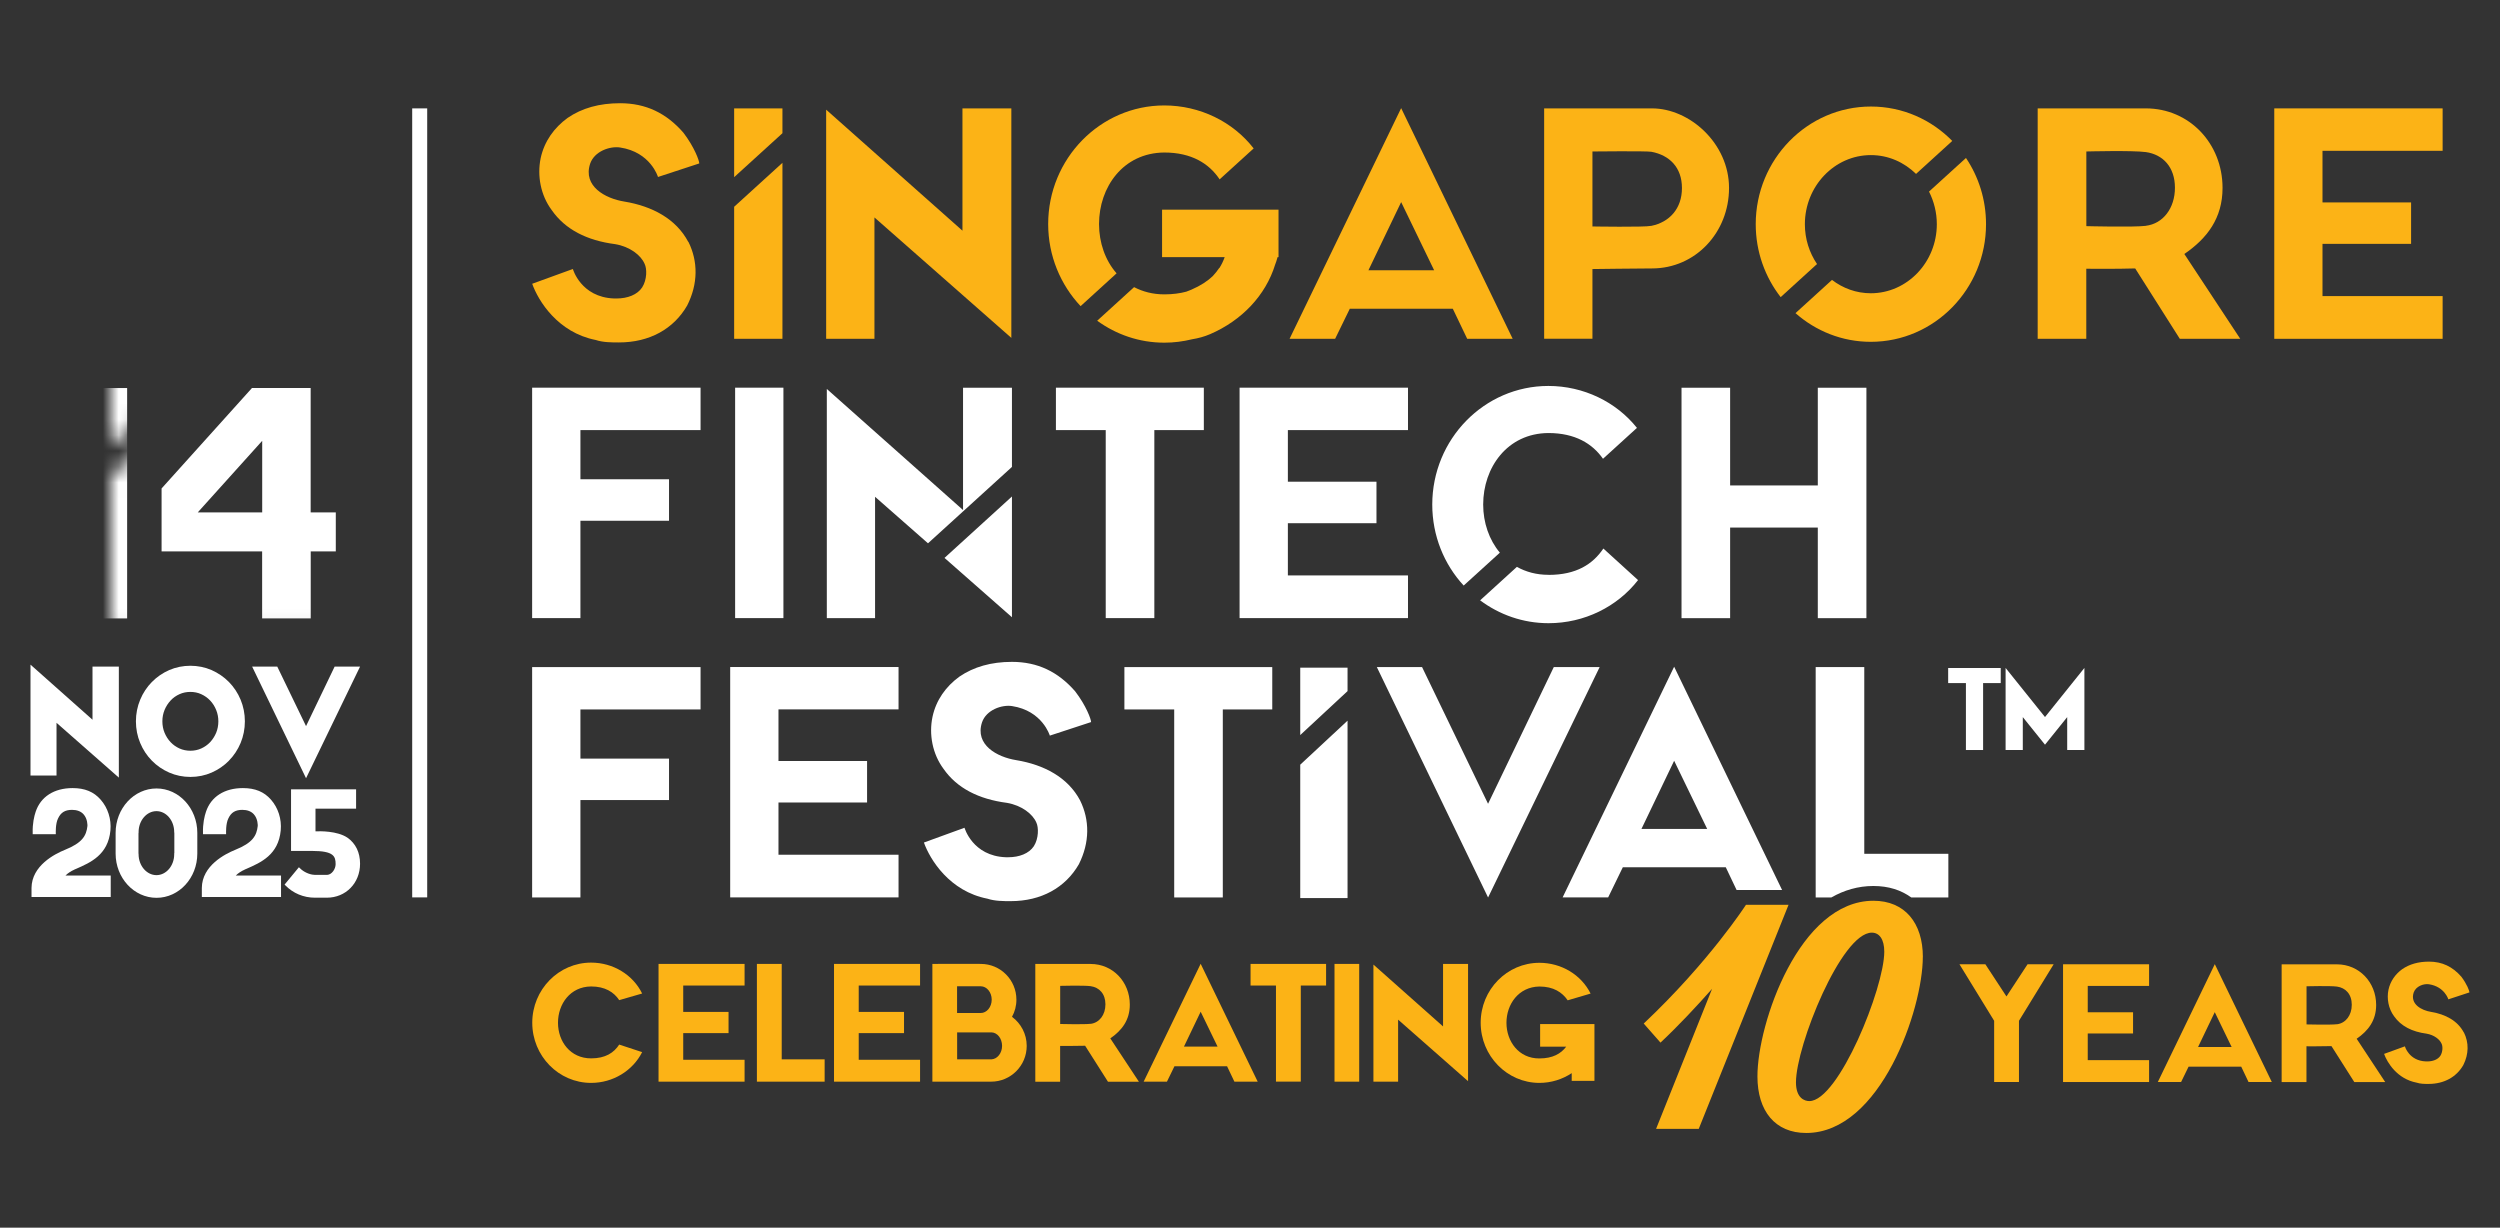<?xml version="1.0" encoding="UTF-8"?> <svg xmlns="http://www.w3.org/2000/svg" viewBox="0 0 158 77.589" fill="none"><rect x="0" y="0" width="158" height="77.589" fill="#333333" stroke="none"/><path d="M126.446 43.171H125.332V47.401H124.246V43.171H123.124V42.218H126.446V43.171Z" fill="white"></path><path d="M130.647 47.401V45.321L129.244 47.065L127.841 45.321V47.401H126.754V42.214L129.244 45.317L131.734 42.214V47.401H130.647Z" fill="white"></path><path d="M26.999 6.85H26.051V56.715H26.999V6.85Z" fill="white"></path><path d="M43.504 15.276C44.124 16.52 44.124 17.938 43.427 19.313C42.575 20.789 41.049 21.642 39.118 21.642C38.656 21.642 38.113 21.642 37.65 21.487C35.257 21.018 34.02 19.019 33.635 17.934L36.205 17C36.205 17 36.706 18.786 38.81 18.864H38.964C39.658 18.864 40.275 18.631 40.583 18.166C40.895 17.682 40.895 16.981 40.737 16.671C40.506 16.128 39.808 15.586 38.883 15.431C37.088 15.199 35.716 14.501 34.868 13.277C34.17 12.343 33.939 11.104 34.17 9.996C34.401 8.926 35.022 8.074 35.87 7.454C36.779 6.83 37.877 6.524 39.192 6.524C40.814 6.524 42.109 7.144 43.192 8.388C43.886 9.298 44.194 10.154 44.194 10.329L41.585 11.185C41.585 11.185 41.123 9.612 39.188 9.321C38.552 9.225 37.566 9.554 37.296 10.348C36.833 11.766 38.244 12.545 39.458 12.739C41.215 13.029 42.725 13.827 43.496 15.284L43.504 15.276Z" fill="#FCB316"></path><path d="M63.917 6.85V21.355L55.265 13.742V21.413H52.213V6.931L60.827 14.579V6.85H63.917Z" fill="#FCB316"></path><path d="M95.602 21.413H92.727L91.817 19.511H85.308L84.38 21.413H81.501L88.553 6.834L95.602 21.413ZM90.638 17.082L88.553 12.773L86.484 17.082H90.638Z" fill="#FCB316"></path><path d="M104.407 6.85C106.785 6.85 109.275 9.062 109.275 11.878C109.275 14.695 107.151 16.965 104.407 16.965C103.656 16.965 100.642 17.004 100.642 17.004V21.409H97.59V6.85H104.407ZM106.299 11.882C106.299 10.581 105.51 9.806 104.369 9.593C104.061 9.534 100.642 9.573 100.642 9.573V14.312C100.642 14.312 103.906 14.37 104.369 14.273C105.51 14.04 106.299 13.184 106.299 11.886V11.882Z" fill="#FCB316"></path><path d="M114.835 16.686C114.354 15.973 114.068 15.11 114.068 14.172C114.068 11.766 115.941 9.802 118.238 9.802C119.344 9.802 120.342 10.255 121.094 10.991L123.383 8.907C122.065 7.562 120.246 6.733 118.242 6.733C114.226 6.733 110.962 10.073 110.962 14.168C110.962 15.908 111.552 17.512 112.538 18.779L114.839 16.683L114.835 16.686Z" fill="#FCB316"></path><path d="M121.915 12.111C122.226 12.727 122.407 13.428 122.407 14.168C122.407 16.574 120.531 18.534 118.234 18.534C117.317 18.534 116.469 18.217 115.783 17.69L113.475 19.79C114.751 20.917 116.415 21.603 118.234 21.603C122.254 21.603 125.517 18.263 125.517 14.168C125.517 12.618 125.052 11.177 124.249 9.984L121.915 12.107V12.111Z" fill="#FCB316"></path><path d="M137.764 21.413L134.944 16.965C133.788 17.004 131.853 16.985 131.853 16.985V21.413H128.781V6.85H135.618C138.358 6.85 140.465 9.062 140.465 11.878C140.465 13.781 139.499 15.063 138.049 16.051L141.583 21.413H137.761H137.764ZM135.622 14.269C136.704 14.137 137.456 13.161 137.456 11.863C137.456 10.565 136.704 9.767 135.622 9.612C134.77 9.496 131.857 9.573 131.857 9.573V14.292C131.857 14.292 134.812 14.37 135.622 14.273V14.269Z" fill="#FCB316"></path><path d="M154.374 18.713V21.413H143.734V6.85H154.374V9.531H146.782V12.793H152.381V15.412H146.782V18.713H154.374Z" fill="#FCB316"></path><path d="M42.282 32.912H36.683V39.064H33.631V24.501H44.275V27.182H36.683V30.289H42.282V32.908V32.912Z" fill="white"></path><path d="M46.46 39.064V24.501H49.512V39.064H46.46Z" fill="white"></path><path d="M63.955 29.51V24.505H60.864V32.234L52.255 24.582V39.064H55.304V31.397L58.649 34.337L63.955 29.51Z" fill="white"></path><path d="M59.693 35.26L63.955 39.01V31.378L59.693 35.26Z" fill="white"></path><path d="M76.082 27.182H72.954V39.064H69.882V27.182H66.734V24.501H76.082V27.182Z" fill="white"></path><path d="M88.985 36.367V39.064H78.341V24.501H88.985V27.182H81.393V30.444H86.993V33.067H81.393V36.367H88.985Z" fill="white"></path><path d="M117.957 24.505V39.068H114.885V33.342H109.344V39.068H106.272V24.505H109.344V30.68H114.885V24.505H117.957Z" fill="white"></path><path d="M42.282 50.563H36.683V56.719H33.631V42.16H44.275V44.837H36.683V47.944H42.282V50.563Z" fill="white"></path><path d="M56.788 54.019V56.715H46.148V42.156H56.788V44.833H49.2V48.095H54.799V50.718H49.2V54.019H56.788Z" fill="white"></path><path d="M68.26 50.582C68.876 51.826 68.876 53.244 68.183 54.623C67.331 56.099 65.809 56.952 63.874 56.952C63.416 56.952 62.873 56.952 62.407 56.797C60.013 56.331 58.78 54.333 58.391 53.248L60.957 52.314C60.957 52.314 61.459 54.1 63.566 54.178H63.72C64.414 54.178 65.031 53.945 65.339 53.48C65.647 52.996 65.647 52.295 65.497 51.985C65.266 51.442 64.568 50.9 63.643 50.741C61.847 50.508 60.475 49.807 59.628 48.587C58.934 47.653 58.699 46.413 58.934 45.306C59.161 44.24 59.782 43.384 60.633 42.764C61.543 42.144 62.641 41.83 63.956 41.83C65.578 41.83 66.872 42.454 67.951 43.694C68.649 44.604 68.957 45.461 68.957 45.635L66.349 46.491C66.349 46.491 65.886 44.918 63.956 44.623C63.32 44.527 62.333 44.86 62.063 45.654C61.6 47.072 63.011 47.847 64.225 48.041C65.983 48.331 67.489 49.129 68.26 50.582Z" fill="white"></path><path d="M80.41 44.837H77.281V56.719H74.21V44.837H71.062V42.16H80.407V44.837H80.41Z" fill="white"></path><path d="M85.165 43.678V42.198H82.175V46.456L85.165 43.678Z" fill="white"></path><path d="M82.175 48.328V56.758H85.165V45.546L82.175 48.328Z" fill="white"></path><path d="M94.045 56.719L87.016 42.16H89.875L94.045 50.799L98.199 42.16H101.097L94.048 56.719H94.045Z" fill="white"></path><path d="M97.864 36.329C97.101 36.329 96.434 36.143 95.868 35.825L93.544 37.941C94.757 38.847 96.249 39.386 97.868 39.386C100.129 39.386 102.215 38.347 103.525 36.662L101.332 34.667C100.669 35.655 99.625 36.333 97.868 36.333L97.864 36.329Z" fill="white"></path><path d="M94.792 34.93C94.11 34.117 93.737 33.028 93.737 31.885C93.737 29.557 95.254 27.383 97.86 27.368C99.548 27.368 100.642 28.038 101.309 28.995L103.455 27.042C102.145 25.399 100.08 24.392 97.856 24.392C93.806 24.392 90.519 27.755 90.519 31.889C90.519 33.865 91.27 35.67 92.504 37.007L94.785 34.934L94.792 34.93Z" fill="white"></path><path d="M80.8 13.25H73.443V16.252H77.4C77.312 16.497 77.204 16.725 77.061 16.946L77.054 16.938C76.931 17.12 76.796 17.291 76.645 17.45C76.317 17.767 75.878 18.054 75.289 18.31C75.185 18.352 75.081 18.391 74.973 18.434C74.568 18.542 74.11 18.604 73.585 18.604C72.861 18.604 72.225 18.434 71.674 18.147L69.343 20.27C70.541 21.142 72.005 21.657 73.585 21.657C74.187 21.657 74.776 21.58 75.347 21.44C75.732 21.378 76.114 21.277 76.487 21.115C78.476 20.255 79.99 18.674 80.591 16.717C80.615 16.652 80.703 16.423 80.742 16.252H80.803V13.25H80.8Z" fill="#FCB316"></path><path d="M69.459 14.16C69.459 11.832 70.977 9.659 73.582 9.639C75.312 9.639 76.418 10.34 77.081 11.336L79.231 9.38C77.925 7.694 75.832 6.664 73.582 6.664C69.535 6.664 66.245 10.03 66.245 14.16C66.245 16.171 67.026 18 68.294 19.348L70.568 17.275C69.847 16.454 69.459 15.334 69.459 14.156V14.16Z" fill="#FCB316"></path><path d="M49.45 8.419V6.85H46.398V11.197L49.45 8.419Z" fill="#FCB316"></path><path d="M46.398 13.068V21.413H49.45V10.29L46.398 13.068Z" fill="#FCB316"></path><mask id="mask0_7_163" style="mask-type:luminance" maskUnits="userSpaceOnUse" x="7" y="23" width="83" height="137"><path d="M1.927 5.881H11.808L1.927 14.869V5.881ZM1.927 22.161H22.494V5.881H13.862L1.927 16.741V22.161ZM1.927 23.664H11.985L1.927 32.815V23.664ZM1.927 34.682L14.043 23.664H22.498V39.944H1.927V34.686V34.682Z" fill="white"></path></mask><g mask="url(#mask0_7_163)"><path d="M8.035 39.084H4.963V26.988H3.842V24.524H8.035V39.087V39.084Z" fill="white"></path><path d="M21.222 32.385V34.849H19.638V39.084H16.567V34.849H10.212V30.87L15.927 24.52H19.634V32.385H21.218H21.222ZM16.571 32.385V27.86L12.497 32.385H16.571Z" fill="white"></path><path d="M8.035 21.459H4.963V9.364H3.842V6.9H8.035V21.463V21.459Z" fill="white"></path><path d="M13.966 10.701C13.58 11.476 13.638 12.797 13.638 12.797H10.74C10.74 12.642 10.663 11.34 11.145 9.883C11.877 7.671 13.869 6.718 16.108 6.718C17.673 6.718 18.91 7.163 19.873 8.271C20.84 9.36 21.322 10.875 21.187 12.405C20.86 15.842 18.289 16.814 16.301 17.686C15.684 17.957 15.102 18.383 14.813 18.775H21.226V21.456H10.586V20.348C10.605 17.647 13.176 15.997 15.106 15.222C17.557 14.23 18.139 13.223 18.293 11.805C18.293 11.805 18.428 9.457 16.035 9.438C15.01 9.438 14.374 9.825 13.969 10.701H13.966Z" fill="white"></path></g><path d="M3.572 45.681L7.511 49.145V42.129H5.846V45.487L1.927 42.005V49.013H3.572V45.681Z" fill="white"></path><path d="M14.467 48.075C14.779 47.758 15.029 47.382 15.207 46.956C15.384 46.53 15.476 46.069 15.476 45.588C15.476 45.108 15.384 44.647 15.207 44.221C15.029 43.794 14.779 43.419 14.467 43.101C14.154 42.783 13.785 42.532 13.372 42.349C12.54 41.985 11.526 41.985 10.694 42.349C10.278 42.532 9.912 42.783 9.599 43.101C9.287 43.419 9.037 43.794 8.86 44.221C8.682 44.647 8.59 45.108 8.59 45.588C8.59 46.069 8.682 46.53 8.86 46.956C9.037 47.382 9.287 47.758 9.599 48.075C9.912 48.393 10.278 48.645 10.694 48.827C11.11 49.009 11.561 49.102 12.035 49.102C12.509 49.102 12.96 49.009 13.376 48.827C13.788 48.645 14.158 48.393 14.47 48.075H14.467ZM12.717 47.304C12.297 47.495 11.769 47.495 11.345 47.304C11.133 47.208 10.944 47.076 10.783 46.906C10.621 46.735 10.493 46.533 10.401 46.313C10.309 46.092 10.262 45.848 10.262 45.588C10.262 45.329 10.309 45.093 10.401 44.868C10.493 44.643 10.625 44.441 10.783 44.271C10.941 44.1 11.129 43.969 11.345 43.872C11.557 43.775 11.788 43.729 12.031 43.729C12.274 43.729 12.505 43.775 12.717 43.872C12.929 43.969 13.118 44.1 13.28 44.271C13.442 44.441 13.569 44.643 13.661 44.868C13.754 45.093 13.8 45.337 13.8 45.588C13.8 45.84 13.754 46.088 13.661 46.313C13.569 46.533 13.438 46.735 13.28 46.906C13.118 47.076 12.929 47.208 12.717 47.304Z" fill="white"></path><path d="M22.756 42.129H21.149L19.342 45.891L17.523 42.129H15.935L19.342 49.184L22.756 42.129Z" fill="white"></path><path d="M4.701 54.956L4.821 54.906C5.715 54.514 6.832 54.03 6.979 52.484C7.044 51.764 6.817 51.055 6.362 50.539C5.927 50.04 5.36 49.807 4.59 49.807C3.418 49.807 2.57 50.353 2.254 51.303C2.158 51.59 2.05 52.05 2.066 52.632V52.721H3.526V52.655C3.526 52.655 3.499 52.062 3.669 51.725C3.846 51.346 4.112 51.183 4.555 51.183C4.863 51.183 5.106 51.276 5.272 51.454C5.549 51.752 5.526 52.194 5.526 52.198C5.457 52.822 5.202 53.267 4.104 53.709C3.472 53.965 2.004 54.704 1.992 56.118V56.692H6.998V55.332H4.139C4.278 55.193 4.486 55.053 4.701 54.96V54.956Z" fill="white"></path><path d="M9.892 49.831C8.466 49.831 7.307 51.09 7.307 52.636V53.945C7.307 55.487 8.466 56.742 9.892 56.742C11.318 56.742 12.47 55.487 12.47 53.945V52.636C12.47 51.09 11.314 49.831 9.892 49.831ZM8.752 52.655H8.759V52.589C8.759 51.861 9.268 51.264 9.888 51.264C10.509 51.264 11.01 51.857 11.01 52.589L11.018 52.655V53.922H11.01V53.988C11.01 54.716 10.505 55.309 9.888 55.309C9.272 55.309 8.759 54.716 8.759 53.988L8.752 53.922V52.655Z" fill="white"></path><path d="M15.465 54.956L15.584 54.906C16.478 54.514 17.596 54.03 17.742 52.484C17.808 51.764 17.58 51.055 17.126 50.539C16.69 50.04 16.124 49.807 15.353 49.807C14.181 49.807 13.334 50.353 13.018 51.303C12.921 51.59 12.813 52.05 12.829 52.632V52.721H14.289V52.655C14.289 52.655 14.262 52.062 14.432 51.725C14.609 51.346 14.875 51.183 15.318 51.183C15.627 51.183 15.869 51.276 16.035 51.454C16.312 51.752 16.289 52.194 16.289 52.198C16.22 52.822 15.966 53.267 14.867 53.709C14.235 53.965 12.767 54.704 12.756 56.118V56.692H17.761V55.332H14.902C15.041 55.193 15.249 55.053 15.465 54.96V54.956Z" fill="white"></path><path d="M21.954 52.938C21.307 52.508 20.224 52.527 19.939 52.542V51.109H22.505V49.885H18.394V53.779H19.735C21.103 53.779 21.211 54.127 21.211 54.619C21.211 54.917 20.976 55.278 20.675 55.293H19.904C19.719 55.293 19.284 55.204 18.941 54.859L18.891 54.809L17.985 55.906L18.027 55.948C18.521 56.456 19.187 56.734 19.904 56.734H20.656C21.854 56.734 22.756 55.812 22.756 54.588C22.756 53.875 22.478 53.306 21.958 52.941L21.954 52.938Z" fill="white"></path><path d="M105.806 42.136L98.758 56.715H101.636L102.561 54.813H109.07L109.752 56.246H112.627L105.806 42.136ZM103.74 52.388L105.806 48.08L107.894 52.388H103.74Z" fill="white"></path><path d="M123.136 53.961H117.822V42.16H114.751V56.719H115.741C116.543 56.262 117.428 55.995 118.396 55.995C119.364 55.995 120.145 56.254 120.793 56.719H123.136V53.965V53.961Z" fill="white"></path><path d="M40.583 66.494C39.989 67.675 38.737 68.439 37.358 68.439C35.303 68.439 33.639 66.734 33.639 64.638C33.639 62.542 35.307 60.837 37.358 60.837C38.741 60.837 40.001 61.6 40.583 62.79L39.134 63.209C38.799 62.701 38.236 62.344 37.358 62.344C36.035 62.356 35.265 63.456 35.265 64.638C35.265 65.82 36.043 66.889 37.358 66.889C38.267 66.889 38.799 66.532 39.134 66.017L40.583 66.494Z" fill="#FCB316"></path><path d="M47.057 66.982V68.361H41.62V60.919H47.057V62.286H43.18V63.953H46.044V65.293H43.18V66.978H47.057V66.982Z" fill="#FCB316"></path><path d="M52.117 68.361H47.836V60.919H49.404V66.951H52.117V68.361Z" fill="#FCB316"></path><path d="M58.148 66.982V68.361H52.71V60.919H58.148V62.286H54.271V63.953H57.134V65.293H54.271V66.978H58.148V66.982Z" fill="#FCB316"></path><path d="M64.888 66.099C64.888 67.35 63.882 68.361 62.637 68.361H58.926V60.919C61.828 60.907 61.905 60.919 61.986 60.919C63.231 60.919 64.237 61.93 64.237 63.181C64.237 63.576 64.136 63.944 63.959 64.262C64.522 64.681 64.888 65.343 64.888 66.099ZM60.487 64.022H61.986C62.36 64.022 62.676 63.647 62.676 63.177C62.676 62.709 62.36 62.333 61.986 62.333H60.487V64.018V64.022ZM63.331 66.099C63.331 65.634 63.034 65.254 62.66 65.246H60.491V66.951H62.66C63.034 66.931 63.331 66.556 63.331 66.099Z" fill="#FCB316"></path><path d="M70.021 68.361L68.58 66.091C67.986 66.11 67 66.103 67 66.103V68.365H65.431V60.922H68.926C70.329 60.922 71.404 62.054 71.404 63.491C71.404 64.464 70.911 65.118 70.171 65.626L71.979 68.365H70.025L70.021 68.361ZM68.926 64.708C69.478 64.638 69.863 64.142 69.863 63.476C69.863 62.809 69.478 62.403 68.926 62.325C68.491 62.267 67.004 62.306 67.004 62.306V64.716C67.004 64.716 68.514 64.754 68.926 64.704V64.708Z" fill="#FCB316"></path><path d="M79.486 68.361H78.014L77.551 67.388H74.225L73.751 68.361H72.279L75.882 60.911L79.486 68.361ZM76.95 66.145L75.882 63.94L74.826 66.145H76.95Z" fill="#FCB316"></path><path d="M83.809 62.286H82.21V68.358H80.641V62.286H79.035V60.919H83.809V62.286Z" fill="#FCB316"></path><path d="M84.341 68.361V60.919H85.902V68.361H84.341Z" fill="#FCB316"></path><path d="M92.781 60.919V68.33L88.36 64.441V68.361H86.8V60.961L91.201 64.87V60.922H92.781V60.919Z" fill="#FCB316"></path><path d="M100.773 68.311H99.332V67.823C98.75 68.21 98.037 68.439 97.29 68.439C95.247 68.439 93.579 66.734 93.579 64.638C93.579 62.542 95.247 60.849 97.29 60.849C98.681 60.849 99.933 61.605 100.526 62.794L99.078 63.22C98.731 62.712 98.179 62.348 97.29 62.348C95.975 62.368 95.208 63.468 95.208 64.642C95.208 65.816 95.987 66.904 97.29 66.893C98.129 66.893 98.65 66.594 98.985 66.149H97.336V64.719H100.769V68.311H100.773Z" fill="#FCB316"></path><path d="M129.791 60.942L127.599 64.514V68.384H126.03V64.514L123.838 60.942H125.475L126.808 62.975L128.142 60.942H129.791Z" fill="#FCB316"></path><path d="M135.822 67.005V68.384H130.385V60.942H135.822V62.31H131.945V63.976H134.809V65.316H131.945V67.001H135.822V67.005Z" fill="#FCB316"></path><path d="M143.579 68.384H142.107L141.645 67.412H138.319L137.845 68.384H136.374L139.976 60.934L143.579 68.384ZM141.04 66.172L139.973 63.968L138.917 66.172H141.04Z" fill="#FCB316"></path><path d="M148.79 68.384L147.349 66.114C146.755 66.133 145.768 66.126 145.768 66.126V68.388H144.2V60.946H147.696C149.098 60.946 150.173 62.077 150.173 63.514C150.173 64.487 149.68 65.141 148.94 65.649L150.747 68.388H148.793L148.79 68.384ZM147.696 64.734C148.246 64.665 148.632 64.169 148.632 63.503C148.632 62.836 148.246 62.429 147.696 62.352C147.26 62.294 145.773 62.333 145.773 62.333V64.743C145.773 64.743 147.283 64.781 147.696 64.731V64.734Z" fill="#FCB316"></path><path d="M155.719 65.25C156.035 65.885 156.035 66.61 155.68 67.315C155.245 68.071 154.466 68.504 153.48 68.504C153.24 68.504 152.967 68.504 152.728 68.423C151.502 68.187 150.875 67.164 150.674 66.606L151.988 66.129C151.988 66.129 152.246 67.044 153.321 67.082H153.403C153.757 67.082 154.073 66.963 154.231 66.726C154.389 66.478 154.389 66.122 154.308 65.963C154.189 65.684 153.834 65.409 153.36 65.328C152.443 65.207 151.742 64.851 151.306 64.228C150.952 63.751 150.832 63.115 150.952 62.55C151.071 62.004 151.387 61.566 151.819 61.252C152.281 60.934 152.844 60.775 153.515 60.775C154.343 60.775 155.006 61.093 155.557 61.729C155.911 62.194 156.07 62.631 156.07 62.72L154.736 63.158C154.736 63.158 154.497 62.356 153.511 62.205C153.183 62.154 152.682 62.325 152.543 62.732C152.309 63.456 153.025 63.852 153.649 63.953C154.547 64.1 155.318 64.506 155.711 65.25H155.719Z" fill="#FCB316"></path><path d="M121.522 60.481C121.522 63.778 118.85 71.604 114.153 71.604C112.188 71.604 111.07 70.221 111.07 68.028C111.07 64.669 113.722 56.928 118.4 56.928C120.385 56.928 121.525 58.331 121.525 60.485L121.522 60.481ZM119.086 60.148C119.086 59.358 118.77 58.943 118.299 58.943C116.373 58.943 113.505 66.094 113.505 68.404C113.505 69.411 114.056 69.589 114.35 69.589C116.195 69.589 119.086 62.438 119.086 60.148Z" fill="#FCB316"></path><path d="M107.355 71.344H104.665L108.203 62.495C107.24 63.581 106.141 64.766 104.943 65.894L103.883 64.688C108.01 60.798 110.345 57.184 110.345 57.184H113.036L107.359 71.348L107.355 71.344Z" fill="#FCB316"></path></svg> 